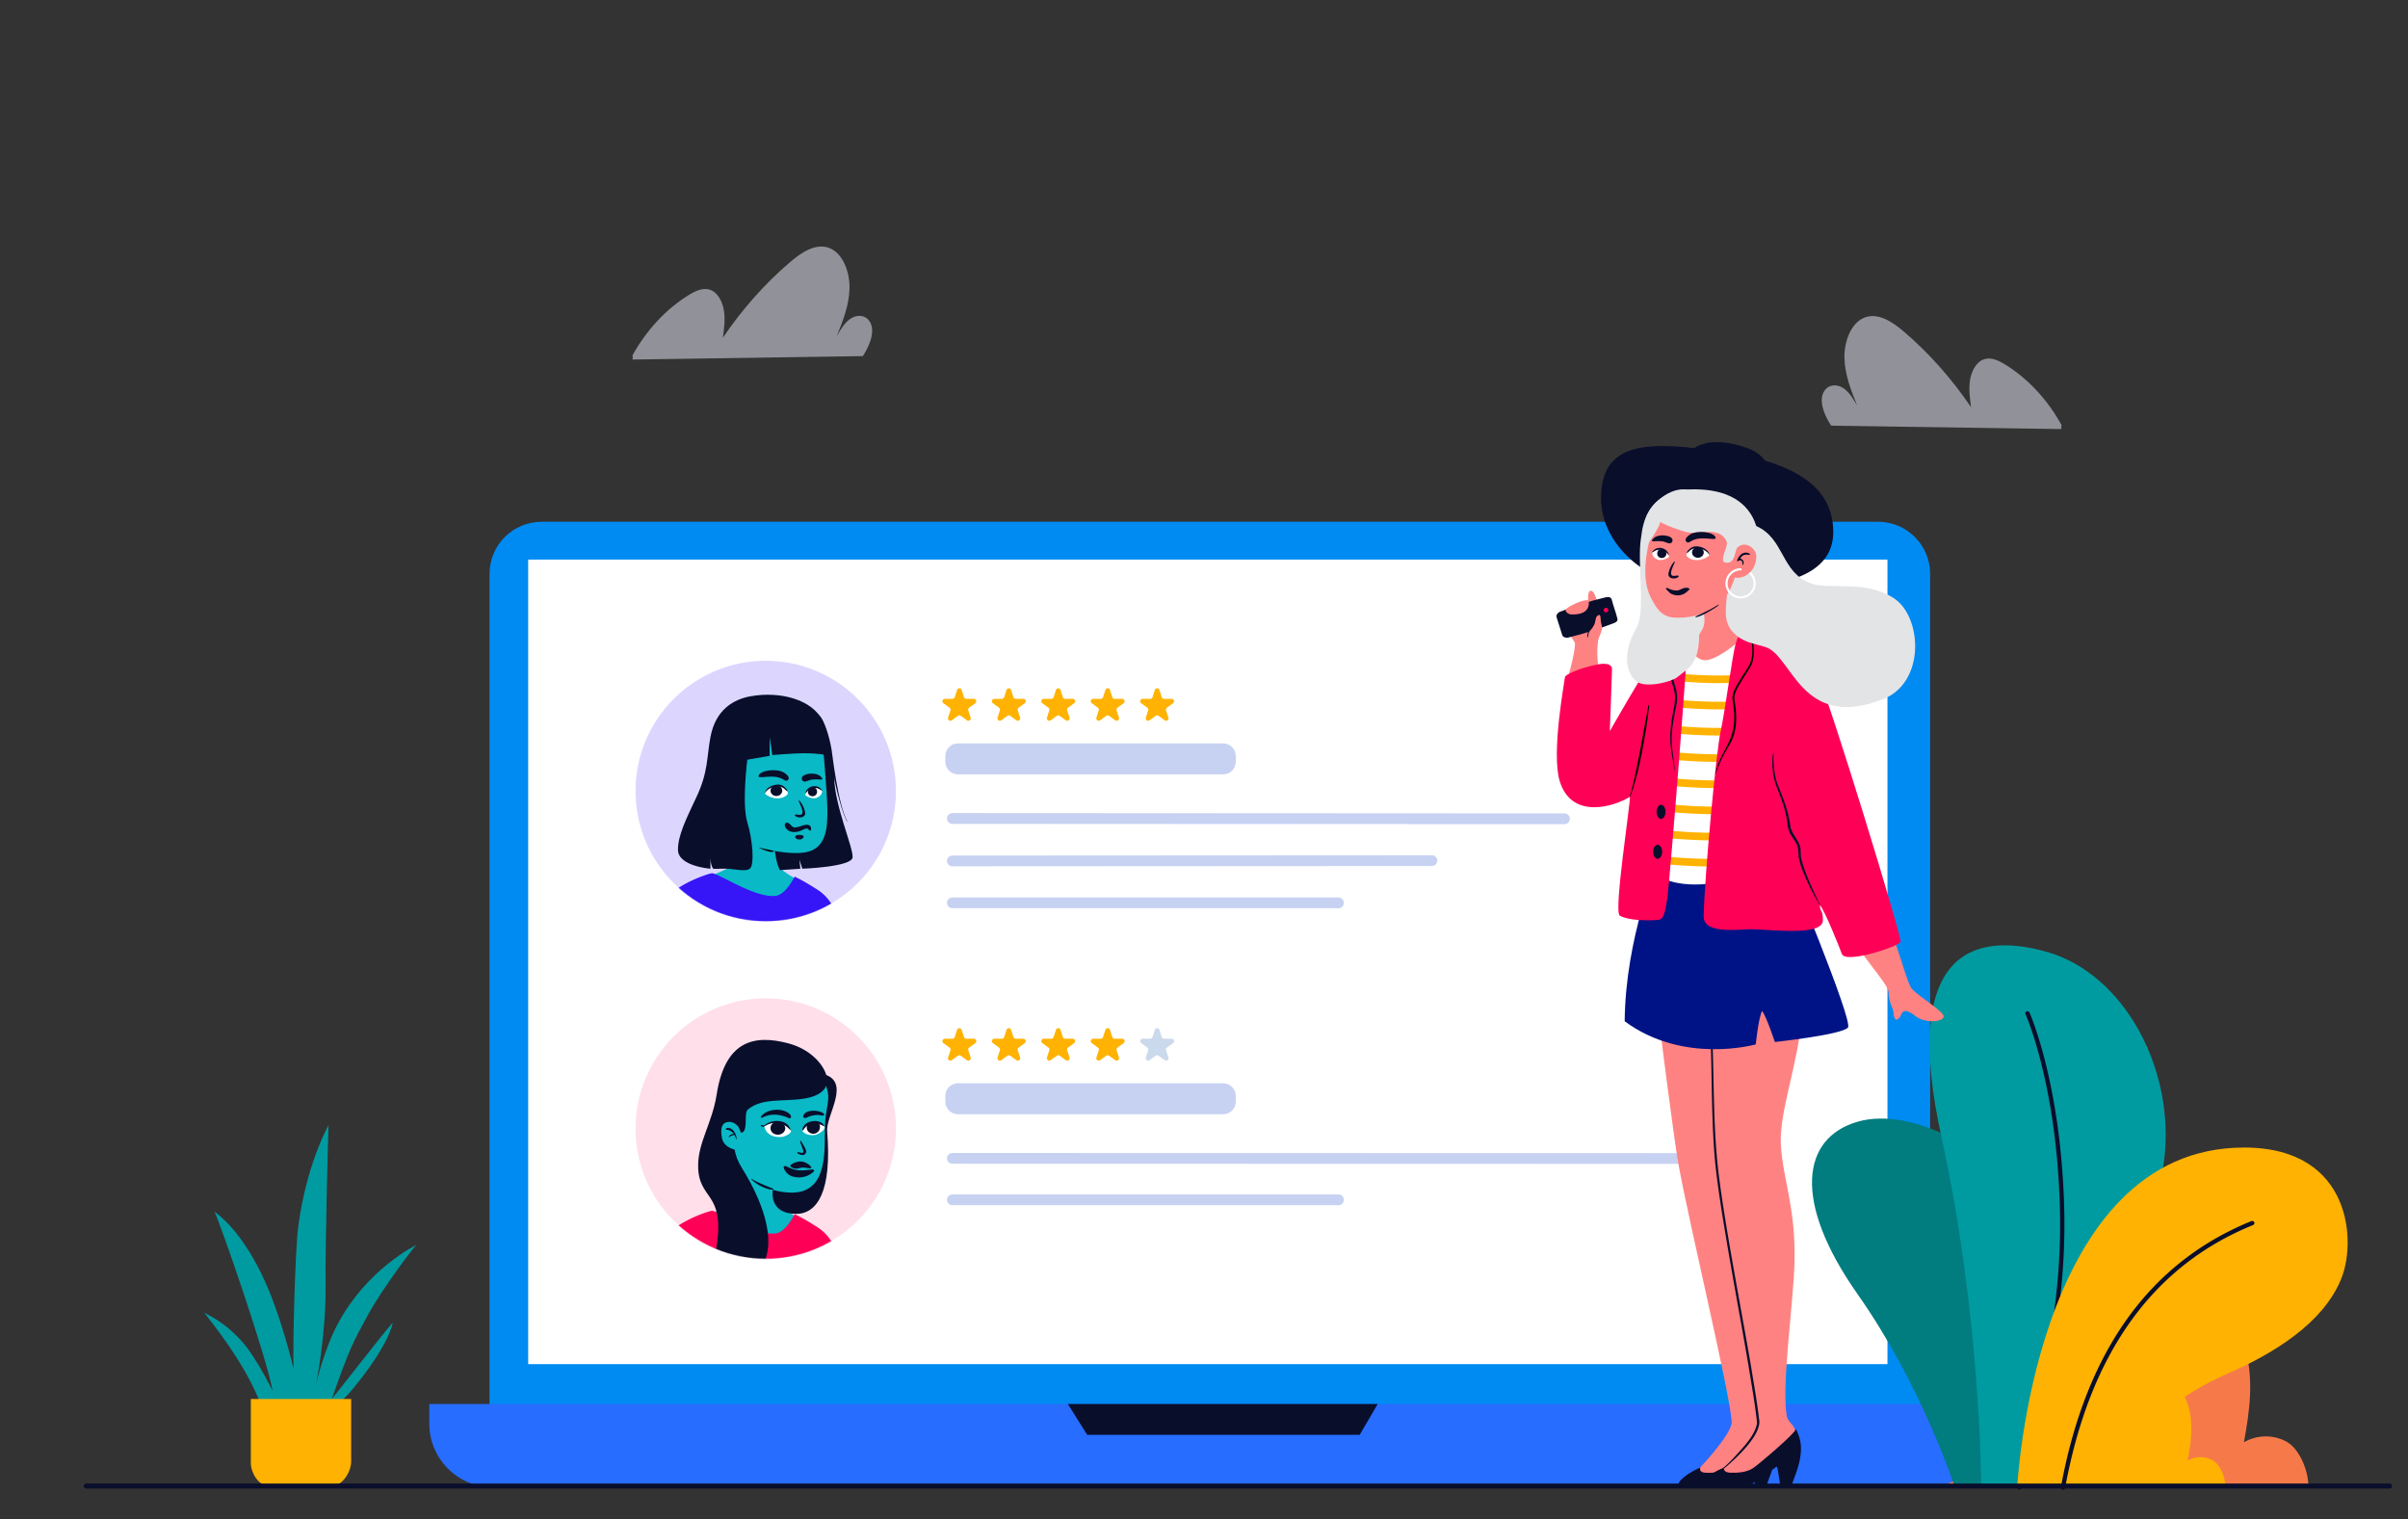 <svg xmlns="http://www.w3.org/2000/svg" width="3360" height="2120" fill="none" overflow="visible" viewBox="-120 -200 3360 2120"><rect x="-120" y="-200" width="3360" height="2120" fill="#333333" stroke="none"/><g fill-rule="evenodd" clip-rule="evenodd"><path fill="#F67A49" d="M2545.395 1872.969c2.561-.358 5.421.276 7.981-.083H3101c-.251-20.829-12.134-51.013-30.323-61.206-18.176-10.181-41.774-9.858-59.663.789 8.065-42.734 13.905-87.382 2.142-129.267-11.739-41.884-45.185-80.443-88.383-85.612-40.506-4.833-79.839 20.614-103.161 54.076-23.322 33.462-33.781 73.971-43.797 113.499 1.137-18.699-8.137-37.685-23.561-48.309-15.437-10.624-36.485-12.49-53.549-4.762-19.05 8.626-31.723 27.72-37.598 47.795-5.863 20.087-5.851 41.335-5.792 62.247-12.205-27.66-47.494-42.555-75.818-32.003-28.336 10.564-44.981 53.944-36.102 82.836"/><path fill="#FFB201" d="M2661.397 1872.975c1.494-.214 3.156.178 4.65-.048H2985c-.143-12.073-7.077-29.571-17.656-35.471-10.591-5.9-24.326-5.721-34.75.464 4.698-24.777 8.093-50.673 1.255-74.95-6.849-24.278-26.334-46.629-51.497-49.626-23.585-2.808-46.488 11.942-60.08 31.343-13.58 19.401-19.664 42.87-25.509 65.791.657-10.836-4.734-21.839-13.723-27.989-8.99-6.161-21.254-7.256-31.188-2.771-11.093 5.008-18.481 16.07-21.9 27.703-3.406 11.646-3.406 23.969-3.371 36.078-7.1-16.023-27.661-24.658-44.157-18.533-16.508 6.115-26.203 31.261-21.027 48.009"/></g><path fill="#008BF2" fill-rule="evenodd" d="M2500.4 1857.31H635.899c-40.23 0-72.84-32.61-72.84-72.84V600.835c0-40.225 32.61-72.835 72.84-72.835H2500.4c40.23 0 72.83 32.61 72.83 72.835V1784.47c0 40.23-32.6 72.84-72.83 72.84" clip-rule="evenodd"/><path fill="#276DFF" fill-rule="evenodd" d="M2567.89 1875.31H567.985c-49.145 0-88.985-39.85-88.985-88.99v-27.33h2177.88v27.33c0 49.14-39.85 88.99-88.99 88.99" clip-rule="evenodd"/><path fill="#fff" fill-rule="evenodd" d="M617.016 1703.4H2513.66V580.812H617.016V1703.4z" clip-rule="evenodd"/><path fill="#090E2B" fill-rule="evenodd" d="m1369.988 1758.99 27.025 42.99h380.277l25.1-42.99h-432.402z" clip-rule="evenodd"/><g transform="translate(479 528)"><path fill="#FFDFEA" fill-rule="evenodd" d="M651.163 846.688c0-100.34-81.345-181.685-181.685-181.685s-181.685 81.345-181.685 181.685c0 100.334 81.345 181.682 181.685 181.682s181.685-81.348 181.685-181.682" clip-rule="evenodd"/><mask id="a" width="365" height="364" x="287" y="665" fill="#fff" maskUnits="userSpaceOnUse" style="mask-type:luminance"><path fill-rule="evenodd" d="M651.163 846.688c0-100.34-81.345-181.685-181.685-181.685s-181.685 81.345-181.685 181.685c0 100.334 81.345 181.682 181.685 181.682s181.685-81.348 181.685-181.682" clip-rule="evenodd"/></mask><g fill-rule="evenodd" clip-rule="evenodd" mask="url(#a)"><path fill="#09B9C6" d="M488.453 896.942s-6.718 42.177-.21 54.747c5.183 10.009 35.761 23.698 35.761 23.698l5.476 29.383-113.531 11.65c-13.137-2.91-60.691-15.1-45.512-34.144 15.179-19.047 47.334-24.299 52.561-32.742 10.036-16.209 11.87-49.158 11.594-61.604 0-3.092 53.861 9.012 53.861 9.012"/><path fill="#FF0057" d="M509.309 967.132c-2.311 4.298-13.156 24.467-26.143 25.87-19.139 2.069-46.386-11.726-66.257-21.788-9.668-4.895-17.59-8.906-21.982-9.776-2.232-.441-35.368 9.808-56.312 27.14-6.269 5.188-24.277 22.632-20.958 47.732.433 3.28-1.745 14.5-4.327 27.79-4.054 20.88-9.102 46.88-6.6 55.32 7.482 25.27 36.955 26.77 71.412 28.26 68.753 2.99 131.878 1.01 155.821.26 4.846-.15 8.086-.26 9.444-.26 36.664 0 50.043 0 62.212-18.66-15.056-38.8-32.104-86.76-34.741-99.57-6.397-31.089-25.196-42.627-32.14-46.889l-.32-.197c-.537-.348-1.079-.696-1.626-1.044a6.645 6.645 0 0 1-.254-.192l-.003.028c-12.213-7.748-26.479-15.187-26.784-14.817-.044.053-.194.332-.442.793z"/><path fill="#090E2B" d="M561.126 1064.03c2.391 9.53 2.419 17.57 1.961 27.35-1.154 17.3-3.733 16.01-7.824 36.78-2.084 10.57-3.248 17-3.914 18.66-.904 2.26-.634-4.08 1.885-19.02 2.514-17.01 5.139-15.1 6.757-32.08 1.618-16.98 1.052-19.35-1.686-31.91-2.483-11.06-6.36-20.9-9.683-31.77-.191-1.51-4.036-11-2.088-9.6 4.534 13.88 10.938 27.44 14.592 41.59zm-70.894-265.932c8.807-14.928 26.356-34.98 57.391-28.03 43.088 9.651 5.623 57.443 7.54 80.4 7.009 83.946-13.99 115.282-43.218 115.282-28.83 0-41.747-18.794-26.605-55.937 13.611-33.389-11.326-84.226 4.892-111.715z"/><path fill="#09B9C6" d="M552.329 838.31c-1.906 27.675 6.274 85.993-33.551 96.318-27.93 7.241-90.987-11.624-98.021-58.726-1.23-8.238-14.466-58.04 18.517-86.818 28.579-24.936 104.429-22.313 110.925-9.443 12.088 23.948 4.037 30.994 2.13 58.669z"/><path fill="#090E2B" d="M555.084 777.646c1.423 15.26-12.273 23.961-31.115 27.115-28.895 4.836-59.477-1.382-79.364 15.305-5.835 4.896-.052 25.062-6.55 31.279-4.26 4.075-6.207-4.677-6.426-5.443-1.868-6.524-3.881-.867-6.526-2.188-.784 24.535-.784 39.196 11.134 58.045 14.032 22.192 44.65 77.511 35.037 119.661-12.321 54.03-82.213 66.23-70.365-10.8 11.848-77.039-25.769-63.049-25.772-112.412-.003-32.262 19.695-59.623 25.772-98.619 11.848-76.032 52.547-84.31 99.987-71.827 33.298 8.762 52.633 33.207 54.188 49.884z"/><path fill="#09B9C6" d="M419.751 837.448c-4.955-.369-15.797.702-11.279 22.812 2.964 14.503 22.05 17.556 26.07 16.781 7.194-1.387.549-12.494 0-22.812-.372-6.973-5.604-16.096-14.791-16.781z"/><path fill="#090E2B" d="M479.602 930.445c.254.096.671 1.275.404 1.326-5.395 1.049-19.068-4.18-27.468-11.398-.983-.845-4.663-4.063-2.97-3.634 7.523 5.197 27.526 12.769 30.034 13.706zm-63.359-84.604c-2.586.135-3.544 2.817-.967 2.656 3.381-.211 7.701 2.916 9.706 5.465-2.437.293-4.442.884-6.301 2.895-1.125 1.217-1.02 2.63.244 1.565 3.098-2.609 6.156-2.703 7.06-2.648.146.12 1.953 4.305 2.236 6.081 2.013.537-1.139-16.577-11.978-16.014"/><path fill="#fff" d="M467.359 843.561s8.13-8.035 21.952-5.536c11.247 2.034 15.469 11.207 15.439 12.718-.767 3.062-6.354 5.854-10.204 7.107-3.851 1.254-23.099 2.839-27.187-14.289"/><path fill="#090E2B" d="M496.71 846.119c.131 4.901-4.368 8.998-10.048 9.149-5.68.152-10.39-3.699-10.521-8.6-.131-4.902 2.87-9.19 10.048-9.15 5.681.032 10.39 3.699 10.521 8.601"/><path fill="#090E2B" d="M463.73 841.668c1.217.074 2.533.888 3.684.875l-.113.065c9.246-8.945 29.175-9.143 35.274 2.175.565 1.049 1.72 3.318 1.64 4.209-.021.231-.547-.394-.706-.562-1.99-2.121-4.458-4.347-6.961-5.789-8.772-5.059-19.838-5.22-28.701.906-1.495 1.778-7.814-.728-4.117-1.879m38.123-9.461c-11.841-5.538-25.437-7.253-37.326-.712-.74.372-2.315.087-2.007-.684.77-1.927 4.089-5.003 7.102-6.659 9.874-5.425 25.447-5.163 33.152 2.331 2.297 1.59 3.35 6.788-.921 5.724"/><path fill="#fff" d="M520.805 850.167c0 .804 4.339 5.791 14.363 5.774 7.725-.013 16.257-6.989 16.558-10.39.301-3.402-5.955-7.202-12.986-7.709-9.834-.708-17.939 6.956-17.935 12.325"/><path fill="#090E2B" d="M545.168 844.006c.003 6.037-4.256 9.788-8.899 9.912-4.643.124-8.721-2.744-9.468-7.328-.971-5.962 4.455-8.959 9.097-9.083 4.643-.124 9.268 1.854 9.27 6.499"/><path fill="#090E2B" d="M520.618 848.229c1.232-10.952 17.381-14.898 25.956-10.053 2.273 1.285 3.831 2.756 4.641 5.385.058.193-.203.153-.735-.158-1.506-.879-2.666-1.476-4.378-2.077-8.678-3.047-19.466-1.662-24.03 7.418-.384.782-1.648.328-1.454-.515m1.292-19.627c3.138-7.61 15.311-7.717 22.753-5.668 1.866.515 3.435 1.164 4.489 1.864 1.941 1.288 3.055 3.597-.039 3.766-1.107.06-2.866-.403-3.946-.553-6.369-.885-12.808.462-18.564 3.401-2.214 1.404-6.116.266-4.693-2.81m-3.914 34.87c.389 0 2.972 4.422 3.92 5.975 3.018 4.945 6.345 10.482 1.434 13.666-2.379 1.543-9.858-.848-9.858-2.663 0-2.762 6.826 2.094 8.432-.71.942-1.428-2.585-8.671-3.928-12.967-.749-2.397-.388-3.301 0-3.301z"/><g fill="#090E2B"><path d="M517.455 892.618c7.376-.284 13.711 5.192 14.886 6.939 1.174 1.748.675 2.373.065 2.461-2.396.348-5.223-.373-9.381-.897-3.528-.446-8.347 1.497-11.083 1.57-2.734.073-8.39-2.071-8.304-3.989.086-1.918 7.388-5.837 13.817-6.084z"/><path d="M510.521 904.093c9.32 2.142 17.655.19 19.751.134 2.096-.055 6.423-1.585 6.837 1.372.15 1.079-12.507 13.519-30.951 7.768-8.937-2.787-13.705-13.819-10.882-14.246 4.248-.644 5.02 2.621 15.245 4.972z"/></g></g></g><path fill="#FFB201" fill-rule="evenodd" d="m1221.871 1237.012 3.255 10.02a3.39 3.39 0 0 0 3.215 2.34h10.535c3.28 0 4.64 4.19 1.99 6.115l-8.52 6.195a3.362 3.362 0 0 0-1.23 3.775l3.255 10.02c1.015 3.115-2.555 5.71-5.205 3.78l-8.525-6.19a3.385 3.385 0 0 0-3.975 0l-8.52 6.19c-2.65 1.93-6.22-.665-5.205-3.78l3.255-10.02a3.37 3.37 0 0 0-1.23-3.775l-8.52-6.195c-2.655-1.925-1.29-6.115 1.99-6.115h10.53c1.465 0 2.765-.95 3.22-2.34l3.25-10.02c1.015-3.115 5.425-3.115 6.435 0m68.99 0 3.255 10.02a3.385 3.385 0 0 0 3.215 2.34h10.535c3.275 0 4.64 4.19 1.985 6.115l-8.52 6.195a3.367 3.367 0 0 0-1.225 3.775l3.255 10.02c1.01 3.115-2.555 5.71-5.21 3.78l-8.52-6.19a3.385 3.385 0 0 0-3.975 0l-8.525 6.19c-2.65 1.93-6.215-.665-5.205-3.78l3.255-10.02a3.367 3.367 0 0 0-1.225-3.775l-8.525-6.195c-2.65-1.925-1.285-6.115 1.99-6.115h10.53c1.47 0 2.77-.95 3.22-2.34l3.255-10.02c1.015-3.115 5.42-3.115 6.435 0m68.984 0 3.255 10.02a3.385 3.385 0 0 0 3.215 2.34h10.535c3.275 0 4.64 4.19 1.99 6.115l-8.525 6.195a3.367 3.367 0 0 0-1.225 3.775l3.255 10.02c1.01 3.115-2.555 5.71-5.21 3.78l-8.52-6.19a3.385 3.385 0 0 0-3.975 0l-8.525 6.19c-2.65 1.93-6.215-.665-5.205-3.78l3.255-10.02a3.367 3.367 0 0 0-1.225-3.775l-8.525-6.195c-2.65-1.925-1.285-6.115 1.99-6.115h10.53c1.47 0 2.77-.95 3.22-2.34l3.255-10.02c1.015-3.115 5.42-3.115 6.435 0m68.987 0 3.255 10.02a3.385 3.385 0 0 0 3.215 2.34h10.535c3.275 0 4.64 4.19 1.99 6.115l-8.525 6.195a3.367 3.367 0 0 0-1.225 3.775l3.255 10.02c1.01 3.115-2.555 5.71-5.21 3.78l-8.52-6.19a3.385 3.385 0 0 0-3.975 0l-8.525 6.19c-2.65 1.93-6.215-.665-5.205-3.78l3.26-10.02a3.377 3.377 0 0 0-1.23-3.775l-8.52-6.195c-2.655-1.925-1.29-6.115 1.985-6.115h10.535c1.465 0 2.765-.95 3.215-2.34l3.255-10.02c1.015-3.115 5.42-3.115 6.435 0" clip-rule="evenodd"/><path fill="#CBD9EC" fill-rule="evenodd" d="m1497.82 1237.012 3.25 10.02a3.405 3.405 0 0 0 3.22 2.34h10.53c3.28 0 4.64 4.19 1.99 6.115l-8.52 6.195a3.37 3.37 0 0 0-1.23 3.775l3.26 10.02c1.01 3.115-2.56 5.71-5.21 3.78l-8.52-6.19a3.392 3.392 0 0 0-3.98 0l-8.52 6.19c-2.65 1.93-6.212-.665-5.202-3.78l3.252-10.02a3.37 3.37 0 0 0-1.23-3.775l-8.517-6.195c-2.65-1.925-1.29-6.115 1.99-6.115h10.527c1.47 0 2.77-.95 3.22-2.34l3.26-10.02c1.01-3.115 5.42-3.115 6.43 0" clip-rule="evenodd"/><path fill="#C7D2F2" d="M1586.71 1354.726h-370.011c-9.735 0-17.625-7.89-17.625-17.625v-7.97c0-9.73 7.89-17.625 17.625-17.625h370.011c9.73 0 17.62 7.895 17.62 17.625v7.97c0 9.735-7.89 17.625-17.62 17.625"/><path fill="#C7D2F2" fill-rule="evenodd" d="M1201.398 1416.271a7.5 7.5 0 0 1 7.502-7.498l1023.1.229a7.5 7.5 0 1 1 0 15l-1023.103-.229a7.502 7.502 0 0 1-7.499-7.502zm0 57.86a7.5 7.5 0 0 1 7.5-7.5h538.722c4.14 0 7.5 3.358 7.5 7.5 0 4.142-3.36 7.5-7.5 7.5h-538.722a7.5 7.5 0 0 1-7.5-7.5z" clip-rule="evenodd"/><g transform="translate(479 528)"><path fill="#DCD6FF" fill-rule="evenodd" d="M651.163 375.688c0-100.34-81.345-181.685-181.685-181.685s-181.685 81.345-181.685 181.685c0 100.334 81.345 181.679 181.685 181.679s181.685-81.345 181.685-181.679" clip-rule="evenodd"/><mask id="b" width="365" height="364" x="287" y="194" fill="#fff" maskUnits="userSpaceOnUse" style="mask-type:luminance"><path fill-rule="evenodd" d="M651.163 375.688c0-100.34-81.345-181.685-181.685-181.685s-181.685 81.345-181.685 181.685c0 100.334 81.345 181.679 181.685 181.679s181.685-81.345 181.685-181.679" clip-rule="evenodd"/></mask><g fill-rule="evenodd" clip-rule="evenodd" mask="url(#b)"><path fill="#09B9C6" d="M488.453 425.942s-6.718 42.177-.21 54.747c5.183 10.009 35.761 23.698 35.761 23.698l5.476 29.383-113.531 11.654c-13.137-2.914-60.691-15.1-45.512-34.148 15.179-19.047 47.334-24.299 52.561-32.742 10.036-16.209 11.87-49.158 11.594-61.604 0-3.092 53.861 9.012 53.861 9.012"/><path fill="#3615F6" d="M509.309 496.132c-2.311 4.298-13.156 24.467-26.143 25.87-19.139 2.069-46.386-11.726-66.257-21.788-9.668-4.895-17.59-8.906-21.982-9.776-2.232-.441-35.368 9.808-56.312 27.14-6.269 5.188-24.277 22.628-20.958 47.731.433 3.28-1.745 14.498-4.327 27.795-4.054 20.876-9.102 46.874-6.6 55.32 7.482 25.265 36.955 26.765 71.412 28.26 68.753 2.983 131.878 1.004 155.821.254 4.846-.152 8.086-.254 9.444-.254 36.664 0 50.043 0 62.212-18.662-15.056-38.797-32.104-86.757-34.741-99.571-6.397-31.09-25.196-42.628-32.14-46.89l-.32-.197c-.537-.348-1.079-.696-1.626-1.044a6.645 6.645 0 0 1-.254-.192l-.003.028c-12.213-7.748-26.479-15.187-26.784-14.817-.044.053-.194.332-.442.793z"/><path fill="#090E2B" d="M561.126 593.033c2.391 9.528 2.419 17.563 1.961 27.343-1.154 17.308-3.733 16.01-7.824 36.781-2.084 10.577-3.248 17.004-3.914 18.667-.904 2.257-.634-4.081 1.885-19.028 2.514-17.003 5.139-15.1 6.757-32.079 1.618-16.979 1.052-19.352-1.686-31.909-2.483-11.059-6.36-20.897-9.683-31.764-.191-1.515-4.036-11.009-2.088-9.602 4.534 13.878 10.938 27.435 14.592 41.591zm-43.334-108.905-1.304-12.605 4.02 12.605s69.048-2.409 70.166-15.825c1.118-13.416-25.585-73.419-25.585-111.592.667 10.019 13.281 58.018 18.607 62.236-13.702-24.692-21.426-95.873-22.376-101.206-3.924-22.033-10.136-38.166-15.07-45.055-7.758-10.831-49.398-18.242-62.391 6.389-13.504 25.598 4.153 58.257 0 90.954-7.009 55.165-3.081 101.494 5.45 116.091l28.483-1.992z"/><path fill="#09B9C6" d="M548.317 301.059s7.225 79.947 7.225 102.308c0 22.36-1.327 48.808-24.956 56.469-25.276 8.196-75.752-6.234-86.962-9.471-48.223-13.921-18.121-111.916-11.413-144.338 6.708-32.423 116.106-4.968 116.106-4.968"/><path fill="#090E2B" d="M443.746 332.079s-7.826 61.49 0 87.204c7.826 25.715 9.408 56.688 4.704 63.476-4.704 6.789-21.623 1.575-34.376 1.369-12.089-.195-16.02.712-18.166-.195-3.669-5.643-3.591-15.458-3.591-15.458v15.653s-45.309-3.37-45.309-26.432c0-19.638 10.643-41.597 25.628-73.244 16.707-35.287 14.336-55.323 19.681-83.976 7.22-38.703 32.664-52.81 56.133-56.991 40.677-7.248 86.244 4.159 100.762 34.928 11.505 24.384 3.776 47.129 3.776 47.129s-9.036-2.534-30.402-2.534c-14.728 0-43.906 2.534-43.906 2.534l-3.833-25.066v26.137l-31.101 5.466z"/><path fill="#000" d="M460.134 454.712c6.409 1.653 11.791 2.503 17.759 3.793.852.185 2.353.472 2.553.638 1.216 1.011-1.001 2.135-5.469 1.272-6.543-1.265-17.012-6.263-14.843-5.703"/><path fill="#090E2B" d="M459.557 354.604c1.776-7.983 25.149-10.781 35.434-4.6 3.556 2.113 10.16 7.918 4.313 11.078-1.544.672-3.044-.017-4.313-.836-14.018-9.742-36.673-.077-35.434-5.642z"/><path fill="#fff" d="M478.517 369.036c-5.288 1.5-9.821 5.75-10.242 9.272-.255 2.128 8.095 7.237 16.148 7.634 10.594.521 15.934-5.218 15.915-7.052-.713-5.55-7.104-14.028-21.821-9.854z"/><path fill="#090E2B" d="M494.906 372.193c-8.143-6.154-20.755-2.144-26.629 6.114-.337.428-.24-.649-.006-1.14 2.834-5.947 7.947-8.754 13.875-9.978 3.567-.737 6.893-.797 10.372.761 1.345.601 3.721 2.433 5.557 4.505 1.432 1.615 2.638 4.384.981 3.405-1.297-.767-3.07-2.85-4.15-3.667z"/><path fill="#090E2B" d="M484.322 382.701c4.527 0 8.197-3.348 8.197-7.479 0-4.13-3.67-7.479-8.197-7.479-4.527 0-8.197 3.349-8.197 7.479 0 4.131 3.67 7.479 8.197 7.479zm58.617-29.415c3.354 1.488 7.819 6.426 4.102 6.426-3.717 0-11.767-1.055-17.164 1.172-1.885.482-3.316 1.405-5.209 1.63-4.308.839-6.648-4.321-3.603-7.44 3.441-3.524 15.058-5.195 21.874-1.788z"/><path fill="#fff" d="M539.139 385.659c5.371-1.249 9.388-6.119 8.934-9.758-.886-4.822-10.171-7.901-15.372-5.268-5.151 2.607-8.374 8.432-7.958 10.732.601 1.592 8.907 5.571 14.396 4.294z"/><path fill="#090E2B" d="M534.696 383.031c3.538 0 6.406-2.754 6.406-6.15 0-3.397-2.021-6.607-6.406-6.15-3.519.366-6.407 2.753-6.407 6.15 0 3.396 2.869 6.15 6.407 6.15z"/><path fill="#090E2B" d="M524.935 378.062c2.029-7.574 11.19-11.469 18.435-7.883 1.02.532 2.676 1.726 3.916 3.168 1.141 1.33.992 2.027.526 1.889-.772-.23-2.405-1.695-3.732-2.325-6.71-3.183-13.691-1.397-18.802 6.072-.251.387-.489-.484-.343-.921m-.466 29.701c-.975 4.919-7.019 5.397-10.955 4.283-3.2-.906-4.029-2.77-2.947-3.368 1.763-.974 7.414 1.736 9.5-.851 3.72-4.611-7.694-21.568-4.068-18.843 4.793 3.601 9.121 15.496 8.47 18.779zm-3.795 22.369c-3.435 1.717-8.323 3.488-13.952 2.683-5.628-.804-8.661-4.099-9.893-6.515-2.109-4.132.345-7.237 3.562-6.203 3.215 1.035 5.059 5.486 8.217 6.259 3.877.949 10.28-2.023 13.937-2.981 3.834-1.005 10.195-1.379 10.195 5.049 0 3.598-2.137 2.868-3.849.73-1.711-2.138-4.782-.74-8.217.978zm-1.735 6.991c-4.421-.637-8.603-.079-8.363 2.867.239 2.947 7.842 5.464 11.23.956.718-.955 1.553-3.186-2.867-3.823z"/></g></g><path fill="#FFB201" fill-rule="evenodd" d="m1221.871 762.776 3.255 10.02a3.385 3.385 0 0 0 3.215 2.335h10.535c3.28 0 4.64 4.195 1.99 6.12l-8.52 6.195a3.362 3.362 0 0 0-1.23 3.775l3.255 10.02c1.015 3.115-2.555 5.71-5.205 3.78l-8.525-6.19a3.385 3.385 0 0 0-3.975 0l-8.52 6.19c-2.65 1.93-6.22-.665-5.205-3.78l3.255-10.02a3.37 3.37 0 0 0-1.23-3.775l-8.52-6.195c-2.655-1.925-1.29-6.12 1.99-6.12h10.53a3.391 3.391 0 0 0 3.22-2.335l3.25-10.02c1.015-3.115 5.425-3.115 6.435 0m68.99 0 3.255 10.02a3.38 3.38 0 0 0 3.215 2.335h10.535c3.275 0 4.64 4.195 1.985 6.12l-8.52 6.195a3.367 3.367 0 0 0-1.225 3.775l3.255 10.02c1.01 3.115-2.555 5.71-5.21 3.78l-8.52-6.19a3.385 3.385 0 0 0-3.975 0l-8.525 6.19c-2.65 1.93-6.215-.665-5.205-3.78l3.255-10.02a3.367 3.367 0 0 0-1.225-3.775l-8.525-6.195c-2.65-1.925-1.285-6.12 1.99-6.12h10.53c1.47 0 2.77-.945 3.22-2.335l3.255-10.02c1.015-3.115 5.42-3.115 6.435 0m68.984 0 3.255 10.02a3.38 3.38 0 0 0 3.215 2.335h10.535c3.275 0 4.64 4.195 1.99 6.12l-8.525 6.195a3.367 3.367 0 0 0-1.225 3.775l3.255 10.02c1.01 3.115-2.555 5.71-5.21 3.78l-8.52-6.19a3.385 3.385 0 0 0-3.975 0l-8.525 6.19c-2.65 1.93-6.215-.665-5.205-3.78l3.255-10.02a3.367 3.367 0 0 0-1.225-3.775l-8.525-6.195c-2.65-1.925-1.285-6.12 1.99-6.12h10.53c1.47 0 2.77-.945 3.22-2.335l3.255-10.02c1.015-3.115 5.42-3.115 6.435 0m68.987 0 3.255 10.02a3.38 3.38 0 0 0 3.215 2.335h10.535c3.275 0 4.64 4.195 1.99 6.12l-8.525 6.195a3.367 3.367 0 0 0-1.225 3.775l3.255 10.02c1.01 3.115-2.555 5.71-5.21 3.78l-8.52-6.19a3.385 3.385 0 0 0-3.975 0l-8.525 6.19c-2.65 1.93-6.215-.665-5.205-3.78l3.26-10.02a3.377 3.377 0 0 0-1.23-3.775l-8.52-6.195c-2.655-1.925-1.29-6.12 1.985-6.12h10.535a3.38 3.38 0 0 0 3.215-2.335l3.255-10.02c1.015-3.115 5.42-3.115 6.435 0m68.988 0 3.25 10.02a3.4 3.4 0 0 0 3.22 2.335h10.53c3.28 0 4.64 4.195 1.99 6.12l-8.52 6.195a3.37 3.37 0 0 0-1.23 3.775l3.26 10.02c1.01 3.115-2.56 5.71-5.21 3.78l-8.52-6.19a3.392 3.392 0 0 0-3.98 0l-8.52 6.19c-2.65 1.93-6.212-.665-5.202-3.78l3.252-10.02a3.37 3.37 0 0 0-1.23-3.775l-8.517-6.195c-2.65-1.925-1.29-6.12 1.99-6.12h10.527c1.47 0 2.77-.945 3.22-2.335l3.26-10.02c1.01-3.115 5.42-3.115 6.43 0" clip-rule="evenodd"/><path fill="#C7D2F2" d="M1586.71 880.491h-370.011c-9.735 0-17.625-7.89-17.625-17.625v-7.97c0-9.73 7.89-17.625 17.625-17.625h370.011c9.73 0 17.62 7.895 17.62 17.625v7.97c0 9.735-7.89 17.625-17.62 17.625"/><path fill="#C7D2F2" fill-rule="evenodd" d="M1201.398 942.033a7.501 7.501 0 0 1 7.505-7.496l854.097.465a7.506 7.506 0 0 1 7.5 7.504 7.505 7.505 0 0 1-7.51 7.496l-854.096-.465a7.5 7.5 0 0 1-7.496-7.504zm684.102 58.853a7.508 7.508 0 0 1-7.5 7.505l-669.097.388a7.5 7.5 0 1 1-.009-15l669.096-.388c4.14-.003 7.5 3.353 7.51 7.495zm-684.102 58.863a7.5 7.5 0 0 1 7.5-7.5h538.722c4.14 0 7.5 3.358 7.5 7.5 0 4.142-3.36 7.5-7.5 7.5h-538.722a7.5 7.5 0 0 1-7.5-7.5z" clip-rule="evenodd"/><g fill-rule="evenodd" clip-rule="evenodd"><path fill="#009BA0" d="M244.365 1576.474c-28.588-58.061-56.335-79.175-65.14-85.957 8.128 16.278 72.326 201.578 81.208 250.097-29.804-58.731-45.171-71.418-50.728-77.132-15.041-15.466-33.867-26.454-44.705-31.88 4.745 6.589 60.284 73.256 79.927 131.589L260.506 1791h77.895s8.128-27.012 20.997-38.943c12.87-11.929 61.367-71.648 68.818-106.919-17.977 20.815-75.145 94.99-85.315 106.919 25.063-70.94 28.826-77.494 50.244-116.834 21.419-39.342 65.824-96.944 67.855-98.3-23.03 12.21-90.742 54.877-122.853 139.407-13.419 35.324-17.625 57.821-17.625 57.821s14.502-70.603 13.824-139.79c-.678-69.186 4.055-224.361 4.055-224.361s-30.874 54.185-42.315 142.025c-4.231 32.484-7.801 165.917-6.447 198.195 0 0-17.518-77.376-45.274-133.746z"/><path fill="#FFB201" d="M343.622 1873h-89.739c-13.19 0-23.883-18.236-23.883-31.468V1752h140v87.029c0 14.554-11.87 33.971-26.378 33.971"/></g><path fill="#F0F1FF" fill-rule="evenodd" d="M2435.044 393.895c-9.657-14.758-19.144-37.162-8.042-50.347 6.561-7.793 17.667-7.175 25.627-1.614 7.962 5.561 13.513 14.936 18.812 24.027-8.505-21.006-17.184-42.824-17.788-66.208-.603-23.384 9.192-48.88 27.481-56.425 18.961-7.824 39.15 5.446 55.514 19.433 34.937 29.86 66.54 65.429 93.686 105.435-1.715-12.557-3.431-25.436-1.431-37.933 1.999-12.498 8.523-24.736 18.524-28.658 9.917-3.891 20.637 1.019 29.946 6.699 32.038 19.539 59.771 49.313 79.627 85.489-2.945 0 1.421 4.877-1.524 4.877l-320.432-4.775z" clip-rule="evenodd" opacity=".5"/><path fill="#017C7F" fill-rule="evenodd" d="M2607.882 1876s-45.244-141.295-136.181-270.648c-90.937-129.352-77.672-217.445 0-240.137 77.672-22.692 203.89 44.295 242.944 135.817 25.252 59.179 68.158 246.34-37.686 374.968-30.239-.834-69.077 0-69.077 0z" clip-rule="evenodd"/><path fill="#009BA0" fill-rule="evenodd" d="M2588.801 1385.46c-55.67-253.039 40.699-287.759 147.82-257.12 107.12 30.639 179.339 163.965 163 291.337C2874.682 1614.085 2728.448 1876 2728.448 1876h-83.977s0-237.5-55.67-490.54z" clip-rule="evenodd"/><path fill="#090E2B" d="M2707.869 1211.339a3 3 0 0 1 3.891 1.343l.097.203.459 1.055.571 1.356c.222.535.458 1.111.708 1.728l.383.955c1.68 4.208 3.549 9.219 5.559 15.026 5.733 16.556 11.462 36.172 16.806 58.769 12.638 53.44 21.153 114.943 23.654 184.118 2.242 61.999-1.923 121.556-12.592 187.764l-.384 2.368c-9.272 56.854-22.407 115.427-46.271 210.252a3.001 3.001 0 0 1-5.819-1.464l2.116-8.423c22.492-89.754 35.091-146.386 44.053-201.331 10.891-66.783 15.155-126.626 12.901-188.95-2.486-68.775-10.948-129.889-23.497-182.953l-.693-2.905c-5.097-21.175-10.522-39.626-15.943-55.282l-.621-1.779a331.943 331.943 0 0 0-4.841-12.985l-.552-1.369c-.176-.434-.345-.844-.506-1.232l-.549-1.304-.432-.992a3 3 0 0 1 1.502-3.968z"/><path fill="#FFB201" fill-rule="evenodd" d="M2997.576 1401.557c160.845-8.193 171.067 125.33 150.203 180.307-24.616 64.862-98.471 108.096-157.474 133.779C2851.496 1776.062 2816.156 1876 2816.156 1876h-121.531s23.188-460.194 302.951-474.443z" clip-rule="evenodd"/><path fill="#090E2B" d="M3021.531 1503.772a2.998 2.998 0 0 1 3.909 1.648 2.998 2.998 0 0 1-1.648 3.909c-140.426 57.132-227.814 179.255-262.224 366.757a3 3 0 1 1-5.901-1.083c34.757-189.397 123.397-313.27 265.864-371.231z"/><path fill="#F0F1FF" fill-rule="evenodd" d="M1083.956 296.895c9.657-14.758 19.144-37.162 8.042-50.347-6.561-7.793-17.667-7.175-25.627-1.614-7.962 5.561-13.513 14.936-18.812 24.027 8.505-21.006 17.184-42.824 17.788-66.208.603-23.384-9.192-48.88-27.481-56.425-18.961-7.824-39.15 5.446-55.514 19.433-34.937 29.86-66.54 65.429-93.686 105.435 1.715-12.557 3.431-25.436 1.431-37.933-1.999-12.498-8.523-24.736-18.524-28.658-9.917-3.891-20.637 1.019-29.946 6.699-32.038 19.539-59.771 49.313-79.627 85.489 2.945 0-1.421 4.877 1.524 4.877l320.432-4.775z" clip-rule="evenodd" opacity=".5"/><path fill="#090E2B" d="M3214.29 1870c1.93 0 3.5 1.57 3.5 3.5 0 1.87-1.46 3.4-3.31 3.49l-.19.01H.291c-1.933 0-3.5-1.57-3.5-3.5 0-1.87 1.464-3.4 3.308-3.49l.192-.01H3214.29z"/><g fill-rule="evenodd" clip-rule="evenodd"><path fill="#ff8282" d="M2362 1226.87s-33.918 115.3-27.314 161.243c6.789 47.223 13.679 99.726 12.422 148.88-1.125 44.048-11.849 142.545-3.765 220.77.937 9.069 4.506 29.13 5.994 37.539 8.112 25.069-36.422 54.592-68.499 66.762-19.244 7.302-34.281-8.407-34.281-8.407s51.284-52.407 49.808-70.46c-3.59-43.931-59.1-274.683-74.391-358.986-6.335-34.935-27.974-206.893-27.974-206.893s111.456-41.928 133.313-40.27c17.609 1.335 34.687 49.822 34.687 49.822"/><path fill="#090E2B" d="M2252.707 1847.442s-3.681 7.246 7.775 7.543c8.168.213 22.111-.066 31.68-6.853 9.57-6.789 57.893-47.592 57.893-52.507 0-2.962 4.246 5.244 5.999 11.314 7.857 27.2-10.6 59.741-10.834 66.061h-15.869s-3.624-24.221-4.558-26.328c-.934-2.106-29.369 26.328-44.816 26.328h-55.289c-7.843 0 1.472-13.654 28.019-25.558"/><path fill="#ff8282" d="M2395 1213.538c-6.264 73.356-32.6 137.409-30.095 183.731 2.586 47.878 20.707 86.252 19.091 163.071-1.16 55.139-18.685 175.105-10.687 215.885 1.755 8.943 11.199 11.199 12.844 24.031 3.347 26.128-38.04 49.646-70.185 61.809-19.288 7.298-34.357-8.401-34.357-8.401s53.919-50.07 51.327-69.997c-5.355-41.184-45.707-240.129-57.008-350.431-6.993-68.254-16.93-218.06-16.93-218.06s114.39-30.774 136-1.638"/><path fill="#090E2B" d="M2285.879 1848.845c15.94-13.268 48.763-43.401 49.121-64.883-2.987-26.22-7.607-52.235-11.844-78.268-12.405-73.329-37.14-199.86-45.544-272.244-7.888-67.949-5.356-137.021-9.285-205.345a1.16 1.16 0 0 0-1.215-1.104c-.64.03-1.137.568-1.111 1.204 3.444 64.024 1.053 141.835 8.539 205.702 8.413 71.763 33.106 199.525 45.354 272.325 4.191 26.324 9.06 52.61 11.802 79.125-2.135 17.236-20.848 35.767-32.261 48.524a244.154 244.154 0 0 1-14.39 13.973c-.636.485.216 1.541.834.991"/><path fill="#090E2B" d="M2285.589 1847.722s-2.215 6.915 9.309 7.213c8.216.214 22.243-.066 31.871-6.871 9.626-6.806 58.581-48.553 58.581-53.482 0-2.97 3.929 6.091 5.692 12.179 7.904 27.273-10.663 59.901-10.897 66.239h-15.965s-3.647-24.287-4.586-26.4c-.939-2.112-29.545 26.4-45.084 26.4h-55.621c-7.889 0 .174-14.37 26.7-25.278"/><path fill="#001386" d="M2193.45 1002s-45.465 105.944-46.45 222.988c82.401 60.938 182.908 32.279 182.908 32.279s3.718-36.735 8.789-46.629c5.786 6.938 17.865 43.3 17.865 43.3s94.961-10.282 102.049-20.318c7.089-10.037-85.16-231.62-85.16-231.62H2193.45z"/><path fill="#ff8282" d="M2546.206 1177.618c4.505 8.303 37.606 27.872 44.787 37.912 7.181 10.04-25.89 14.97-40.996 0-18.317-11.81-15.241 1.13-20.56 5.63-5.517 4.67-6.71-1.4-7.651-9.93-.561-5.09-5.996-10.94-6.716-27.869-.437-10.251-48.104-62.474-48.069-73.69.036-11.231 34.222-13.343 50.818-7.529 5.829 2.042 20.416 60.783 28.387 75.476zM2298.654 608s-4.947 47.645 4.945 62.783c5.293 8.099 25.401 15.335 25.401 15.335s-33.787 49.27-64.465 50.628c-30.677 1.357-41.957-2.716-51.204-12.449-9.249-9.732 12.014-31.394 12.014-31.394s10.585-3.972 20.055-10.013c5.053-3.222 9.033-10.153 8.29-33.157-.411-12.737-1.902-20.866 4.685-27.044C2271.693 610.2 2298.654 608 2298.654 608m-202.497 33.662 12.472-2.14s-3.637-15.782-9.122-15.259c-5.189.494-3.35 17.399-3.35 17.399m19.8 26.536c3.244-9.689-45.118-22.084-49.648-6.043-2.093 7.414-1.877 16.183 10.748 33.747 3.133 4.358-7.672 44.227-7.672 44.227s28.466-.046 40.443-7.91c.275-13.242-5.035-30.673 6.129-64.021z"/><path fill="#090E2B" d="M2067.928 689.679c22.824-5.547 41.929-11.781 64.418-20.384 3.438-1.315 5.185-3.313 4.512-6.041-2.244-9.093-5.765-17.914-7.82-26.334-.902-3.696-4.496-4.456-8.077-3.602-21.956 5.226-43.663 11.924-64.418 20.382-3.409 1.39-5.381 4.917-4.534 7.595l7.842 24.78c.848 2.679 4.471 4.333 8.077 3.604"/><path fill="#FF0057" d="M2117.758 651.797a3.187 3.187 0 1 0 6.29-1.031 3.187 3.187 0 0 0-6.29 1.031"/><path fill="#ff8282" d="M2115.282 677.927c-2.856 11.426-5.19 10.342-6.699 22.21-5.323-1.295-5.69-2.002-10.447-4.582-2.024-5.726-2.609-10.706-.07-15.554 1.076-2.054 2.982-2.8 5.206-6.127 4.139-6.187 2.111-12.061 5.795-14.759 5.577-4.082 3.694 4.389 4.877 9.282.843 3.483 1.926 7.177 1.338 9.53m-19.676-40.035c-4.802-2.706-29.51 8.855-30.896 12.92-.894 2.62 3.455 6.39 7.813 6.537 16.543.561 20.916-5.688 22.156-7.581 3.024-4.614 2.799-10.82.927-11.876"/><path fill="#090E2B" d="M2102.898 674.363c-1.743 2.377-4.659 3.351-6.281 5.897-1.349 2.413-2.292 8.415-1.568 8.973 1.129.869 1.248-4.169 1.678-5.548 1.426-4.575 4.816-5.885 6.171-9.322"/><path fill="#fff" d="M2307 694.21s-34.544 30.681-51.172 26.662c-17.558-4.244-23.377-30.872-23.377-30.872l-39.188 328.86c14.55 19.108 71.297 17.742 90.551 9.738 19.255-8.004 20.675-294.436 23.186-334.388"/><path fill="#FFB201" d="M2301.312 752.659a549.52 549.52 0 0 1-82.348-2.651c.388-3.521.771-7.043 1.15-10.564a539.06 539.06 0 0 0 80.765 2.597c.148 3.54.292 7.079.433 10.618zm-1.545 36.744a586.384 586.384 0 0 1-87.769-3.29c.43-3.518.854-7.035 1.276-10.553a575.671 575.671 0 0 0 86.187 3.218c.105 3.542.207 7.083.306 10.625zm-90.782 33.051a622.677 622.677 0 0 0 93.214 3.334c-.082-3.543-.168-7.086-.258-10.628a612.222 612.222 0 0 1-91.631-3.254c-.438 3.517-.88 7.032-1.325 10.548zm87.239 40.363a659.414 659.414 0 0 1-98.608-4.633c.506-3.509 1.008-7.018 1.506-10.526a648.705 648.705 0 0 0 97.027 4.526c.029 3.544.054 7.089.075 10.633zm-103.688 31.535a695.867 695.867 0 0 0 104.042 4.987c.003-3.545.002-7.091-.004-10.635-34.327.939-68.576-.7-102.461-4.871-.522 3.507-1.048 7.013-1.577 10.519zm103.396 41.566a732.276 732.276 0 0 1-109.471-5.491c.557-3.502 1.109-7.005 1.659-10.508a721.687 721.687 0 0 0 107.89 5.362 5393.98 5393.98 0 0 1-.078 10.637zm-116.655 30.472a769.021 769.021 0 0 0 114.892 6.161c.06-3.547.117-7.093.171-10.64a758.169 758.169 0 0 1-113.311-6.017c-.58 3.5-1.164 6.998-1.752 10.496zm115.289 42.658a805.393 805.393 0 0 1-120.328-6.51c.607-3.495 1.211-6.991 1.812-10.488a794.785 794.785 0 0 0 118.748 6.356c-.074 3.547-.151 7.094-.232 10.642z"/><path fill="#FF0057" d="M2317.656 678.597c.756.223 76.393 21.934 98.545 64.268 14.915 28.505 117.968 365.197 115.764 371.364-2.204 6.165-76.822 31.244-81.95 16.713-2.786-7.893-24.3-61.658-30.701-68.054.589 10.815 4.265 5.842 4.265 21.17 0 24.523-83.637 10.891-107.351 12.678-45.835 3.455-59.42-3.719-59.016-19.232 1.513-57.976 17.315-227.52 23.644-256.789 6.328-29.27 15.821-102.047 20.567-121.033 4.746-18.986 13.708-21.396 14.059-21.449.351-.053 1.417.142 2.174.364z"/><path fill="#000" d="M2321.175 681.039c3.999 16.112 7.429 36.181-2.469 50.705-4.74 7.386-9.58 14.712-14.034 22.35-4.537 7.808-9.135 16.263-6.668 25.575 9.036 53.73-15.975 62.239-24.389 98.993-.232 1.015-.156 2.489-.016 1.924 1.345-4.134 3.38-9.734 5.112-13.739 4.647-11.167 11.123-21.464 16.995-32.005 8.59-17.146 7.806-37.146 5.002-55.55-2.365-8.875 1.984-16.353 6.236-23.892 4.356-7.547 9.165-14.895 13.874-22.3 2.503-3.634 4.449-8.028 5.328-12.404 2.622-13.158.44-26.394-4.16-38.758-.283-.757-.967-1.355-.811-.899"/><path fill="#090E2B" d="M2419.016 1061.795c-9.524-21.006-19.82-40.872-25.534-63.304-1.288-4.598-.596-9.118-1.098-13.751-1.139-12.127-12.784-20.615-14.247-32.279-2.643-21.075-10.341-39.945-18.303-59.329-4.319-13.098-5.694-29.148-4.936-42.876.147-1.104-.914.169-1.205 2.971-1.458 14.03-.384 27.163 3.83 40.665 4.905 13.008 10.497 25.854 13.653 39.436 4.721 18.193.454 23.221 13.01 39.696 3.982 5.7 5.638 12.15 5.176 18.953.402 7.22 2.808 14.041 5.152 20.739 6.564 17.538 15.094 34.191 24.603 50.283.252.445.146-.719-.101-1.204"/><path fill="#FF0057" d="M2234.932 687.368c1.572 3.197-24.463 339.726-28.658 367.395-4.196 27.668-7.076 28.463-15.256 29.035-12.783.893-38.877.642-50.888-6.147-8.733-4.936 14.891-155.665 14.21-165.877-21.785 13.615-81.279 32.5-97.966-21.728-12.221-39.72 7.265-141.985 7.265-145.178 0-3.192 17.039-11.465 41.975-17.086 3.561-.804 23.946-5.414 23.683 6.201-.448 19.878-3.051 86.192-3.051 86.192s49.348-87.003 62.323-102.365c12.975-15.361 44.792-33.639 46.363-30.442"/><path fill="#090E2B" d="M2216.563 872.408c-.991-15.569-4.79-30.96-3.945-46.601.788-13.545 3.541-27.09 6.265-40.394 2.362-9.772 1.334-20.213-1.891-29.641-2.02-6.425-4.07-13.733-3.178-19.971 1.782-12.481 5.853-24.011 11.452-35.308 1.738-3.479 3.922-7.62 6.063-10.862.236-.291-.589 0-.821.326-9.006 12.722-15.113 27.506-18.872 43.051-1.931 7.984-.05 16.231 2.499 23.657 4.188 11.375 3.627 22.368.845 33.963-3.715 19.267-6.204 38.626-2.688 58.648 1.355 7.721 3.071 17.619 3.977 25.393.049.507.514.307.294-2.261m-25.06 60.356c0 5.412 2.809 9.8 6.272 9.8 3.464 0 6.272-4.388 6.272-9.8 0-5.413-2.808-9.801-6.272-9.801-3.463 0-6.272 4.388-6.272 9.801m-4.777 55.752c0 5.412 2.809 9.8 6.272 9.8 3.464 0 6.272-4.388 6.272-9.8 0-5.413-2.808-9.8-6.272-9.8-3.463 0-6.272 4.387-6.272 9.8"/><path fill="#000" d="M2180.127 784.203c-7.436 39.287-13.91 80.736-23.748 119.383-.13 1.183-3.39 9.653-1.542 8.035 11.063-30.655 16.755-62.956 22.111-95.006 1.69-10.713 3.158-21.458 4.329-32.247.084-.683-1.027-.913-1.15-.165"/><path fill="#090E2B" d="M2345.744 496.499s21.562-53.706-27.444-71.234c-49.005-17.528-87.596-8.29-92.536 33.04-7.922 66.294 95.318 99.62 119.98 38.194z"/><path fill="#090E2B" d="M2269.824 621.265c92.951 0 168.176-15.782 168.176-78.801 0-63.019-53.202-97.222-152.855-111.873C2185.492 415.94 2114 412.2 2114 495.454c0 63.02 62.871 125.811 155.824 125.811z"/><path fill="#E3E4E6" d="M2522.282 634.5c-40.214-25.889-89.137-11.121-115.17-20.377-42.307-15.043-36.6-62.433-76.462-80.11-10.826-34.181-41.311-51.252-86.309-51.252-70.614 0-72.58 56.686-74.312 66.239-6.365 35.102 6.855 103.488-6.499 126.992-22.418 39.462-12.057 65.223-.367 74.635 12.602 10.147 49.268.857 57.223-5.735 15.181-12.579 30.499-17.515 30.499-59.22 7.926-12.169 8.393-15.772 6.603-30.545-2.154-17.774-4.179-33.853 34.077-41.004-3.11 30.733-8.219 51.894 6.081 67.453 14.3 15.558 28.657 15.558 46.292 21.424 37.055 12.324 49.474 116.655 162.531 72.973 60.616-22.643 56.026-115.584 15.813-141.473z"/><path fill="#ff8282" d="M2183.425 633.655c-8.017-15.889-11.173-41.033-2.191-77.845 2.064-8.462 2.998-15.837 3.791-22.099 2.656-20.98 3.73-29.462 40.44-24.44 27.526 3.766 70.371 20.959 77.911 51.119 0 0 .134 1.663.267 4.423 10.788-11.976 27.007.703 27.007 10.932 0 22.845-18.668 32.705-29.926 30.056a36.889 36.889 0 0 1-1.126 3.28c-.352.881-.712 1.813-1.089 2.789-3.139 8.121-7.444 19.262-18.027 28.933-11.252 10.283-31.264 22.101-63.113 20.981-16.512-.581-24.508-9.427-33.944-28.129z"/><path fill="#090E2B" d="M2305.739 578.03c2.873-5.768 9.794-9.342 15.772-5.306 1.353.913-.47 1.538-1.042 1.474-7.101-.929-9.92 1.012-12.253 5.049 2.231.547 4.46 2.532 4.745 4.774.174 1.376-.302 5.449-1.352 4.164-.726-.888.874-6.946-4.415-6.393-.08.018-.152.022-.227.029-.249.598-2.24 1.836-3.095.798-.524-.634.555-1.952 1.867-4.589"/><path fill="#E3E4E6" d="M2231.489 482.858c28.068 2.03 68.166 32.04 74.62 54.04 1.093 3.727.091 23.111-2.296 27.491-3.177 5.831-2.829 19.128-12.295 20.67-16.687 2.717.461-22.103-2.071-28.588-9.543-24.453-39.816-8.921-57.958-14.457-24.843-7.58-34.045-12.969-34.683-13.934-3.222 12.376-20.602 36.069-26.621 40.688-1.958 1.501.68-25.389 6.963-47.146 3.802-13.166 27.658-40.695 54.341-38.764z"/><path fill="#fff" d="M2308.726 635.091c11.632 0 21.096-9.464 21.096-21.096 0-6.147-2.662-12.066-7.325-16.081a39.88 39.88 0 0 1-2.366 2.235c3.999 3.444 6.69 8.573 6.69 13.846 0 9.978-8.117 18.096-18.095 18.096-9.978 0-18.096-8.118-18.096-18.096 0-9.977 8.118-18.095 18.096-18.095a1.5 1.5 0 0 0 0-3c-11.632 0-21.096 9.463-21.096 21.095s9.464 21.096 21.096 21.096"/><path fill="#090E2B" d="M2264.064 653.628c4.093-2.441 12.429-6.973 14.088-9.582.865-1.36-2.211.432-3.802 1.632-2.118 1.597-10.869 6.307-21.668 11.388-.937.44-6.949 2.967-7.098 3.305-.14.317.463.865 1.174.771 4.78-.637 12.794-4.823 17.306-7.514zm9.86-103.448c-1.776-7.983-25.149-10.782-35.434-4.6-3.556 2.112-10.16 7.917-4.313 11.077 1.544.672 3.044-.017 4.313-.836 14.018-9.742 36.672-.077 35.434-5.642z"/><path fill="#fff" d="M2254.962 564.611c5.288 1.5 9.82 5.75 10.242 9.272.255 2.128-8.095 7.237-16.148 7.634-10.594.521-15.934-5.218-15.915-7.052.713-5.55 7.104-14.028 21.82-9.854z"/><path fill="#090E2B" d="M2238.575 567.769c8.143-6.154 20.755-2.144 26.629 6.114.337.428.24-.65.006-1.14-2.834-5.947-7.947-8.754-13.875-9.978-3.567-.737-6.893-.797-10.372.76-1.345.602-3.721 2.434-5.557 4.506-1.432 1.615-2.638 4.384-.981 3.405 1.297-.767 3.07-2.85 4.15-3.667z"/><path fill="#090E2B" d="M2249.16 578.276c-4.528 0-8.198-3.348-8.198-7.479 0-4.13 3.67-7.479 8.197-7.479 4.527 0 8.197 3.349 8.197 7.479 0 4.131-3.67 7.479-8.197 7.479zm-58.619-29.415c-3.354 1.488-7.819 6.426-4.102 6.426 3.717 0 11.767-1.054 17.164 1.173 1.885.482 3.316 1.404 5.209 1.63 4.308.838 6.649-4.321 3.603-7.44-3.441-3.525-15.058-5.196-21.874-1.789z"/><path fill="#fff" d="M2194.341 581.235c-5.371-1.25-9.388-6.12-8.934-9.758.886-4.822 10.171-7.901 15.372-5.268 5.151 2.607 8.374 8.432 7.958 10.732-.601 1.591-8.907 5.57-14.396 4.293z"/><path fill="#090E2B" d="M2198.785 578.606c-3.538 0-6.406-2.754-6.406-6.15 0-3.397 2.021-6.607 6.406-6.15 3.52.366 6.407 2.753 6.407 6.15 0 3.396-2.869 6.15-6.407 6.15z"/><path fill="#090E2B" d="M2208.546 573.638c-2.03-7.574-11.19-11.47-18.435-7.883-1.02.532-2.676 1.726-3.916 3.168-1.141 1.33-.992 2.027-.526 1.889.772-.23 2.405-1.695 3.732-2.325 6.71-3.183 13.69-1.397 18.802 6.072.25.387.489-.484.343-.921m-.534 28.701c.975 4.918 7.02 5.397 10.956 4.282 3.2-.906 4.029-2.77 2.947-3.367-1.763-.974-7.415 1.735-9.5-.851-3.72-4.612 7.694-21.568 4.067-18.844-4.792 3.601-9.12 15.497-8.47 18.78zm-2.651 20.243c.768.578 2.571 2.964 4.394 4.48 4.1 3.408 10.77 4.191 14.7 3.408 7.39-1.473 10.586-6.292 12.538-7.611 1.953-1.32-1.713-3.015-4.518-2.766-2.805.249-4.687 1.063-10.04 3.366-3.455 1.487-11.266-.6-13.473-1.92-4.21-2.517-5.473-.367-3.6 1.043z"/></g></svg>